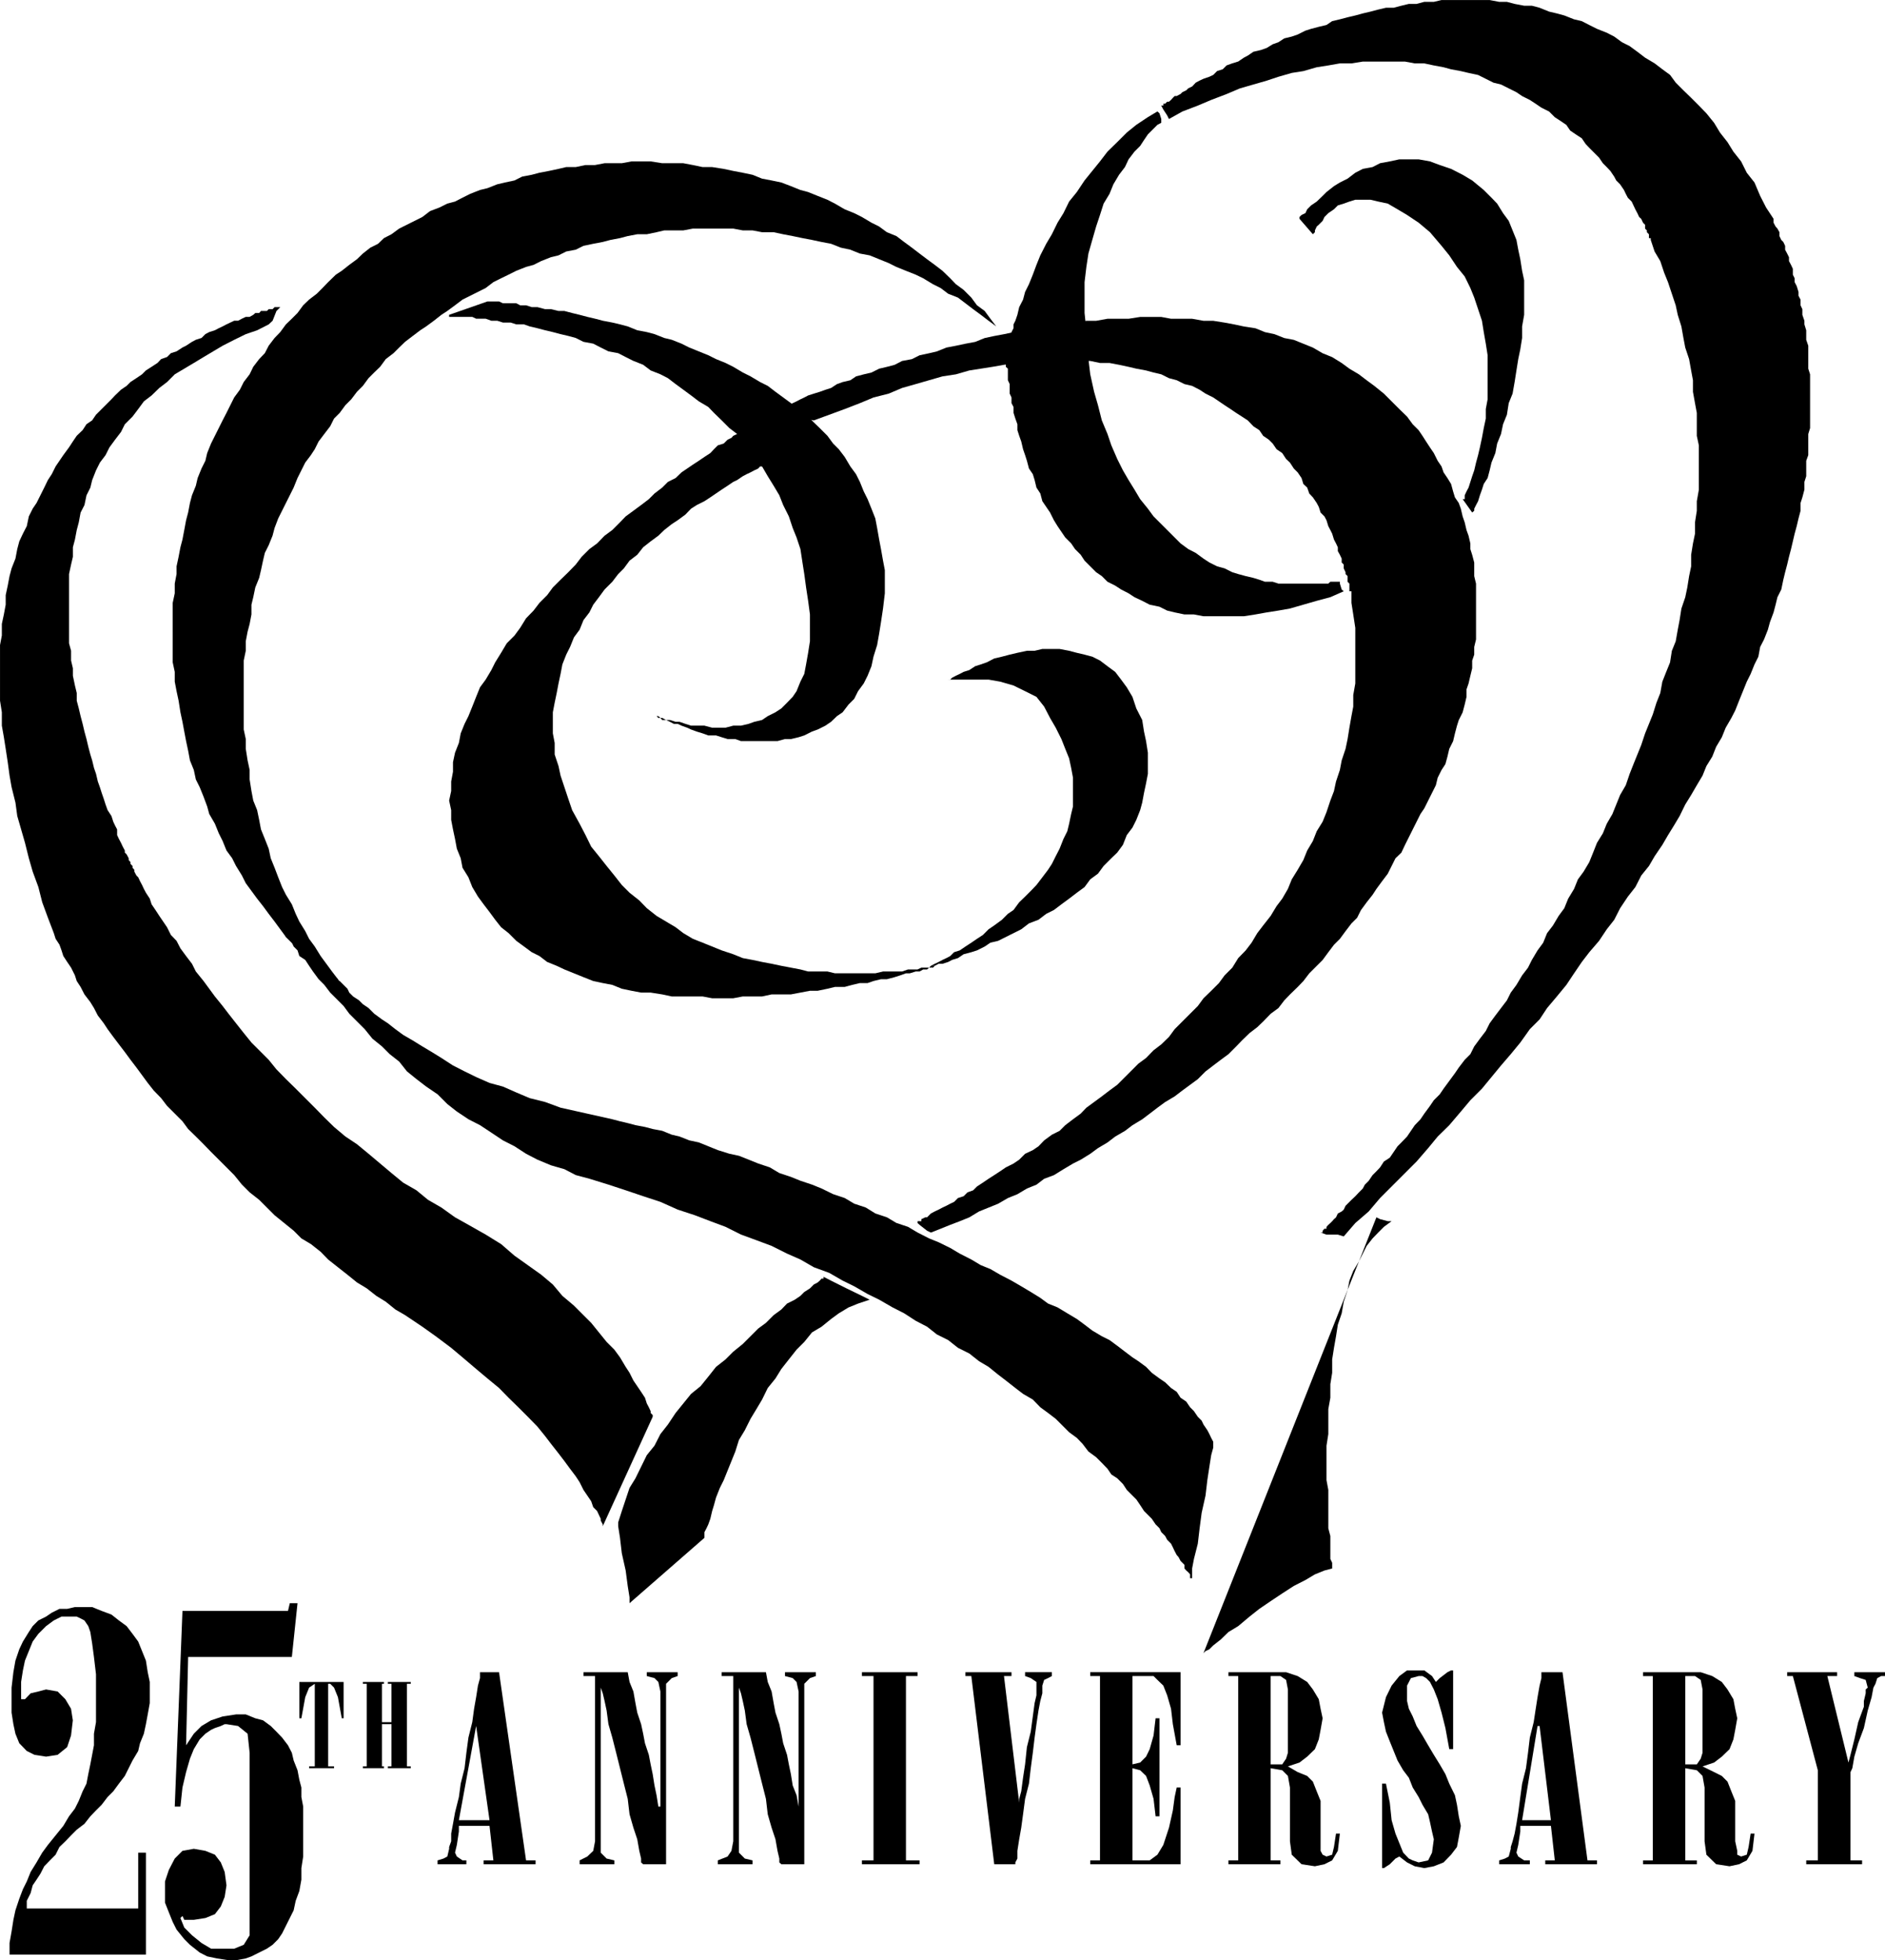 <svg xmlns="http://www.w3.org/2000/svg" width="313.928" height="3.4in" fill-rule="evenodd" stroke-linecap="round" preserveAspectRatio="none" viewBox="0 0 8306 8636"><style>.pen1{stroke:none}.brush1{fill:#000}</style><path d="M761 2783v-127l9-42v-43l8-42v-34l9-42 8-42 9-34 8-42 8-43 9-34 8-42 9-34 17-42 8-34 17-42 17-34 8-34 17-42 17-34 17-34 17-34 17-33 17-34 17-34 25-34 17-34 26-34 16-33 26-34 25-26 17-33 26-34 25-26 25-34 26-25 25-25 25-34 26-25 34-26 25-25 25-26 34-33 26-17 33-26 34-25 26-25 33-26 34-17 26-25 33-17 34-25 34-17 34-17 34-17 34-26 42-16 34-17 34-9 33-17 34-17 43-17 33-8 43-17 34-8 42-9 34-17 42-8 34-9 42-8 42-9 34-8h42l43-9h42l42-8h76l43-8h84l51 8h93l42 8 43 9h42l51 8 42 9 42 8 43 9 42 17 42 8 43 9 42 16 42 17 34 9 42 17 43 17 33 17 43 25 42 17 34 17 42 25 34 17 34 25 42 17 34 26 34 25 34 26 33 25 34 25 34 26 34 33 25 26 34 25 34 34 25 34 34 25 25 34 26 34-34-25-34-26-34-25-34-26-33-25-43-17-33-25-34-17-43-26-33-16-43-17-42-17-34-17-42-17-42-17-43-8-42-17-42-9-43-17-42-8-42-9-42-8-43-9-42-8-42-9h-51l-42-8h-43l-42-8h-178l-42 8h-84l-34 8-43 9h-42l-42 8-34 9-42 8-34 9-42 8-43 9-34 17-42 8-34 17-33 8-43 17-34 17-33 9-43 17-34 17-33 16-34 17-34 26-34 17-34 17-34 17-33 25-34 25-26 17-33 26-34 25-26 17-33 25-34 26-26 25-25 25-34 26-25 34-26 25-25 25-25 34-26 26-25 33-26 26-25 34-25 25-17 34-26 34-25 33-17 34-17 26-25 33-17 34-17 34-17 42-17 34-17 34-17 34-17 34-16 42-9 34-17 42-17 34-8 34-9 42-8 34-17 42-9 43-8 33v43l-8 42-9 34-8 42v42l-9 43v304l9 42v43l8 51 9 42v42l8 51 8 42 17 42 9 43 8 42 17 42 17 43 9 42 17 42 16 42 17 43 17 34 26 42 17 42 16 34 26 42 17 34 25 34 26 42 25 34 25 34 26 34 25 34 25 33 26 34-26-25-33-25-34-26-34-34-34-25-25-25-34-34-26-34-25-25-34-34-25-34-25-34-26-34-25-34-26-33-25-34-25-34-17-34-26-42-17-34-25-34-17-42-17-34-17-42-25-43-9-33-16-43-17-42-17-34-9-42-17-42-8-43-9-42-8-42-8-43-9-42-8-51-9-42-8-42v-43l-9-42v-135z" class="pen1 brush1"/><path d="m2893 3155 8 8h9l8 9h17l17 8 17 9h17l17 8 25 9 17 8 25 9 26 8 25 9h34l25 8 26 8h34l25 9h161l33-9h26l34-8 25-8 34-17 25-9 34-17 25-17 26-25 25-17 26-34 25-25 17-34 25-34 17-34 17-42 9-42 16-51 9-51 8-50 9-60 8-67v-102l-8-42-9-51-8-42-9-51-8-42-17-43-17-42-17-34-17-42-17-34-25-34-25-42-26-34-25-25-25-34-34-34-26-25-34-34-33-25-34-26-34-25-34-25-34-26-34-17-42-25-34-17-42-25-34-17-42-17-34-17-42-17-42-17-34-17-43-17-33-8-43-17-34-9-42-8-42-17-34-9-34-8-42-8-34-9-34-8-34-9-33-8-34-9h-26l-33-8h-26l-34-9h-25l-25-8h-26l-17-9h-59l-17-8h-51l-169 59v9h102l17 8h42l25 9h26l25 8h34l25 8h34l25 9 34 8 34 9 34 8 34 9 34 8 33 9 34 17 43 8 33 17 34 17 43 8 33 17 34 17 43 17 33 25 43 17 33 17 34 26 34 25 34 25 34 26 42 25 25 26 34 33 34 34 34 26 25 33 34 43 26 34 25 33 25 43 26 42 25 42 17 43 25 50 17 51 17 42 17 51 9 59 8 51 8 59 9 59 8 60v118l-8 51-9 51-8 42-17 34-17 42-17 25-25 26-25 25-26 17-34 17-25 17-34 8-25 9-34 8h-34l-34 9h-59l-34-9h-59l-25-8-26-9h-17l-25-8h-17l-17-9h-8l-9-8h-8zM1235 1353h-25l-9 9h-17l-8 8h-26l-8 9h-17l-9 8-16 9h-17l-17 8-17 9h-17l-17 8-17 8-17 9-17 8-17 9-25 8-17 9-17 17-25 8-17 9-26 17-16 8-26 17-25 8-17 17-26 9-16 17-26 17-25 16-17 17-25 17-26 17-17 17-25 17-26 25-16 17-26 26-17 17-25 25-17 25-25 17-17 26-26 25-17 25-17 26-25 34-17 25-17 25-17 34-17 26-16 33-17 34-17 34-17 25-17 34-9 43-17 33-16 34-9 34-8 42-17 43-9 34-8 42-9 42v42l-8 43-9 42v51l-8 42v245l8 51v59l9 51 8 51 9 59 8 59 9 51 17 68 8 59 17 59 17 59 17 68 17 59 25 68 17 67 25 68 26 68 8 25 17 26 9 25 8 25 17 26 17 25 17 34 8 25 17 26 17 33 26 34 16 26 17 33 26 34 17 26 25 34 25 33 26 34 25 34 26 34 25 34 25 34 26 33 33 34 26 34 34 34 34 34 25 34 34 33 34 34 33 34 34 34 34 34 34 34 34 42 34 34 42 33 34 34 34 34 42 34 42 34 34 34 42 25 43 34 33 34 43 34 42 33 42 34 43 26 42 33 42 26 42 34 43 25 76 51 59 42 68 51 50 42 60 51 50 42 51 42 42 43 43 42 42 42 42 43 34 42 26 34 33 42 26 34 25 34 25 33 17 26 17 34 17 25 17 25 9 26 17 17 8 17 8 17v8l9 17v8l220-482v-8l-9-9v-8l-8-17-9-17-8-25-17-26-17-25-17-25-17-34-17-26-25-42-25-34-34-34-34-42-34-42-34-34-42-42-51-43-42-50-51-43-59-42-59-42-59-51-68-42-76-43-59-33-60-43-59-34-51-42-59-34-51-42-50-42-51-43-51-42-51-34-50-42-43-42-42-43-42-42-42-42-43-42-42-43-34-42-42-42-34-34-34-42-34-43-33-42-26-34-34-42-25-34-25-34-34-42-17-34-26-34-25-34-17-33-25-26-17-34-17-25-17-25-17-26-17-25-8-25-17-26-9-17-8-17-9-17-8-17-8-8-9-17v-8l-8-9v-8l-9-9v-8l-8-9v-8l-9-17-8-8v-9l-9-17-8-17-9-17-8-17v-25l-9-17-8-17-8-25-17-26-9-25-8-25-9-26-8-25-9-25-8-34-9-26-8-33-8-26-9-34-8-34-9-33-8-34-9-34-8-34-9-34v-34l-8-33-9-43v-33l-8-34v-43l-9-33v-305l9-42 8-34v-42l9-34 8-42 9-34 8-43 17-33 9-43 17-34 8-33 17-43 17-34 25-33 17-34 25-34 26-34 17-34 34-34 25-33 25-34 34-26 34-33 34-26 34-34 42-25 42-25 43-26 42-25 42-25 51-26 51-25 50-17 51-26 17-16 17-43 17-17z" class="pen1 brush1"/><path d="M1489 4314v8h8l9 9 8 8 17 17 8 17 17 17 26 17 17 17 25 17 25 25 34 25 26 17 33 26 34 25 43 25 42 26 42 25 42 26 51 33 51 26 51 25 59 26 59 16 59 26 59 25 68 17 68 25 76 17 76 17 76 17 34 9 34 8 34 9 42 8 34 9 42 8 42 17 34 8 43 17 42 9 42 17 42 17 51 16 42 9 43 17 42 17 51 17 42 25 51 17 42 17 51 17 42 17 51 25 51 17 42 25 51 17 42 26 51 17 42 25 51 17 42 25 51 26 42 17 51 25 42 25 51 26 42 25 42 17 43 25 50 26 43 25 42 25 42 26 34 25 42 17 43 26 42 25 34 25 34 26 42 25 34 17 34 25 34 26 33 25 26 17 34 25 25 26 34 25 25 17 26 25 25 17 17 26 25 17 17 25 17 17 17 25 17 17 8 17 17 25 9 17 8 17 9 17v26l-9 33-8 51-9 59-8 68-17 76-9 68-8 68-17 67-8 42v43h-9v-17l-8-9-9-8-8-9v-16l-9-9-8-8-9-17-8-9-9-17-8-17-8-16-17-17-9-17-17-17-8-17-17-17-17-25-17-17-17-17-17-26-17-25-17-17-25-25-17-26-25-25-26-17-17-25-25-26-25-25-34-25-26-34-25-26-34-25-25-25-34-34-34-26-34-25-33-34-43-25-34-26-42-33-34-26-42-34-42-25-43-34-50-25-43-34-50-25-43-34-50-26-51-33-51-26-59-34-51-25-59-34-51-25-59-34-68-25-59-34-59-26-68-34-67-25-68-25-68-34-67-25-68-26-76-25-76-34-76-25-77-26-76-25-84-26-60-16-50-26-59-17-60-25-50-26-51-33-51-26-51-34-50-33-51-26-51-34-42-33-43-43-50-34-43-33-42-34-34-43-42-33-34-34-42-34-34-42-34-34-34-34-25-34-34-34-25-25-26-34-25-25-25-34-17-25-17-26-26-17-8-25-17-17-8-17-17-17-9-8-8-17-9-9 246 212zm2554 1074v-8h17v-9l17-8h8l9-9 8-8 17-9 17-8 17-9 17-8 17-9 17-8 17-17 25-8 17-17 25-9 17-17 26-17 25-17 25-16 26-17 25-17 34-17 25-17 26-26 34-16 25-17 25-26 34-25 34-17 25-25 34-26 34-25 25-26 34-25 34-25 34-26 34-25 34-34 25-25 34-34 34-25 33-34 34-26 34-33 25-34 34-34 34-34 34-34 25-34 34-33 34-34 25-34 34-34 26-42 33-34 26-34 25-42 26-34 33-42 26-43 25-33 25-43 17-42 26-42 25-43 17-42 25-42 17-43 26-42 17-42 17-51 16-42 9-42 17-51 8-42 17-51 9-43 8-50 9-51 8-42v-51l9-51v-245l-9-59-8-51v-51h-9v-34l-8-8v-25l-9-9v-8l-8-17v-17l-9-9v-17l-8-17-9-16v-17l-8-17-9-17-8-26-8-16-9-17-8-26-9-17-17-17-8-25-9-17-17-25-16-17-9-26-17-16-8-26-17-25-17-17-17-26-17-16-17-26-25-17-17-25-17-17-25-17-17-25-26-17-25-26-26-17-25-16-25-17-26-17-25-17-25-17-34-17-26-17-33-17-34-8-34-17-34-9-34-17-34-8-33-9-43-8-34-8-42-9-42-8h-42l-43-9h-228l-51 9h-42l-59 8-51 9-51 8-51 8-59 17-59 9-59 17-59 17-60 17-59 25-67 17-60 25-67 26-68 25-68 25-42-8-76-25-42-9v-8h8l9-9h8l17-8h8l17-9 17-8 17-9 17-8 17-9 25-8 26-8 25-9 25-8 26-17 25-9 34-8 25-17 34-9 34-8 34-17 34-8 34-9 33-17 43-8 34-17 42-9 34-8 42-17 42-8 42-9 43-8 42-17 42-9 43-8 42-9 42-8 51-9 42-8 51-9h42l51-8 42-8h43l50-9h93l51-8h93l43 8h93l50 9h43l50 8 43 8 42 9 51 8 42 17 42 9 43 17 42 8 42 17 42 17 43 25 42 17 42 26 34 25 42 25 34 26 34 25 42 34 34 34 34 34 34 33 25 34 26 26 17 25 16 25 17 26 17 25 17 34 17 25 9 26 17 25 16 26 9 33 8 26 17 25 9 25 8 34 9 26 8 34 9 25 8 34v25l8 25 9 34v60l8 33v246l-8 33v34l-9 26v34l-8 33-8 34-9 26v33l-8 34-9 34-17 34-8 25-9 34-8 34-17 34-8 34-9 33-17 26-17 34-8 33-17 34-17 34-17 34-17 25-17 34-17 34-17 34-17 34-16 34-26 25-17 34-17 34-25 33-25 34-17 26-26 33-25 34-17 34-25 25-26 34-25 34-26 26-25 33-25 34-26 26-33 33-26 34-25 26-34 33-25 26-26 34-34 25-33 34-26 25-34 26-34 33-25 26-34 34-34 25-33 25-34 26-34 34-34 25-34 25-34 26-42 25-34 25-34 26-33 25-43 26-33 25-43 25-34 26-42 25-34 25-42 26-34 17-42 25-42 26-43 16-34 26-42 17-42 25-42 17-43 25-42 17-42 17-43 26-42 17-42 16-42 17-43 17-17-8-33-26-9-8z" class="pen1 brush1"/><path d="M4178 2994h9l8-8 17-9 17-8 17-9 25-8 26-17 25-8 26-9 33-17 34-8 34-9 34-8 42-9h34l34-8h76l42 8 34 9 34 8 34 9 34 17 33 25 34 25 26 34 25 34 25 42 17 51 26 51 8 51 9 42 8 51v93l-8 42-9 42-8 43-9 33-17 43-17 34-25 33-17 43-25 34-26 25-34 34-25 34-34 25-25 34-34 25-34 26-34 25-33 25-34 17-34 26-42 16-34 26-34 17-34 17-34 17-34 8-25 17-34 17-25 8-34 9-25 17-26 8-17 9-25 8h-17l-17 9h-8l-9 8h-17 9l8-8 17-9 17-8 17-9 17-8 17-9 17-17 25-8 25-17 26-17 25-17 26-17 25-25 25-17 34-25 26-26 25-17 25-34 26-25 25-25 25-26 26-34 25-33 17-26 17-34 17-33 17-43 17-34 8-33 9-43 8-33v-127l-8-43-9-42-17-42-17-43-25-50-25-43-26-50-34-43-50-25-51-25-59-17-51-9h-178z" class="pen1 brush1"/><path d="M4119 4255h-8l-9 8h-42l-17 8h-42l-26 9h-84l-34 8h-178l-33-8h-85l-34-9-42-8-42-8-43-9-42-8-42-9-43-8-42-17-51-17-42-17-42-17-43-17-42-25-34-26-42-25-42-25-43-34-33-34-43-34-34-34-33-42-34-42-34-43-34-42-25-51-26-50-33-60-17-50-17-51-17-51-9-42-17-51v-51l-8-42v-93l8-42 9-43 8-42 9-42 8-42 17-43 17-34 17-42 25-34 17-42 26-34 17-34 25-33 25-34 34-34 26-34 25-25 25-34 34-26 26-33 33-26 34-25 26-25 33-26 26-17 34-25 25-26 25-16 34-17 26-17 25-17 25-17 26-17 25-17 17-8 25-17 17-9 17-8 17-9 17-8 8-9h9l8-8h17l-101-161v9h-9l-8 8h-9l-8 9-17 8-8 9-17 8-17 17-26 8-17 17-16 17-26 17-25 17-26 17-25 17-25 17-26 25-34 17-25 25-34 26-25 25-34 26-34 25-34 25-25 26-34 34-34 25-33 34-34 25-34 34-26 34-33 34-34 33-34 34-25 34-34 34-26 34-33 34-26 42-25 34-34 34-25 42-26 42-17 34-25 42-25 34-17 42-17 43-17 42-17 34-17 42-8 42-17 43-9 42v42l-8 43v42l-9 42 9 42v43l8 42 9 42 8 43 17 42 8 42 26 42 17 43 25 42 25 34 26 34 25 34 26 33 33 26 34 34 34 25 34 25 34 17 34 26 42 17 34 16 42 17 42 17 43 17 42 9 42 8 42 17 43 9 42 8h42l51 8 42 9h136l42 8h93l42-8h85l42-9h85l42-8 42-8h34l43-9 33-8h43l33-9 34-8h34l26-9 33-8h26l34-9 25-8 25-9h17l26-8h17l16-9h17l9-8h17l8-8zM5726 964v-8l9-9 17-8 8-17 17-17 25-17 26-25 17-17 33-26 26-16 34-17 34-26 33-17 43-8 33-17 43-8 42-9h85l50 9 43 16 50 17 51 26 42 25 51 42 34 34 25 26 26 42 25 34 17 42 17 42 8 43 9 42 8 51 9 42v152l-9 51v51l-8 50-9 43-8 50-8 51-9 51-17 42-8 51-17 42-9 43-17 42-8 42-17 42-8 34-9 34-17 26-8 25-9 25-8 26-9 17-8 16v9l-9 8-42-59h9v-17l8-17 9-17 8-25 8-25 9-26 8-34 9-33 8-34 9-42 8-43 9-42v-42l8-43v-194l-8-51-9-51-8-50-17-51-17-51-17-42-25-51-34-42-34-51-34-42-51-60-50-42-51-34-42-25-43-25-42-9-34-8h-67l-26 8-25 9-26 8-17 17-25 17-17 17-8 17-17 17-9 8-8 17v8l-9 9-59-68zm178 1590v9h-42l-9 8h-220l-25-8h-34l-25-9-26-8-34-8-33-9-26-8-34-17-33-9-34-17-26-17-34-25-33-17-34-25-26-26-33-33-26-26-34-34-25-34-34-42-25-42-26-42-25-43-25-50-26-60-17-50-25-60-17-67-17-59-17-77-8-67h-26l-50-9h-288v43l9 8v51l8 17v42l8 17v25l9 17v26l8 25 9 25v26l8 25 9 25 8 34 9 26 8 25 9 34 17 25 8 26 8 33 17 26 9 34 17 25 17 25 17 34 16 26 17 25 17 25 26 26 17 25 25 25 17 26 25 25 26 26 25 17 25 25 34 17 26 17 33 17 26 17 34 16 33 17 43 9 34 17 33 8 43 9h42l42 8h178l51-8 50-9 51-8 51-9 59-17 59-17 60-16 59-26-9-8-8-26v-17zM4457 1472v-9l9-17v-17l8-16 9-26 8-34 17-33 9-34 17-34 17-42 16-43 17-42 26-51 25-42 25-51 26-42 25-51 34-42 34-51 34-42 34-42 33-43 43-42 42-42 42-34 51-34 42-25 9 8 8 25v17l-17 9-8 8-17 17-17 17-17 25-17 26-25 25-26 34-16 34-26 34-25 42-17 42-26 43-16 50-17 51-17 59-17 60-9 59-8 67v136l8 76h-25l-59 8h-85l-76 9h-85zM2774 7063l330-288v-25l9-17 8-17 9-25 8-34 8-26 9-33 17-43 17-34 17-42 17-42 17-42 16-51 26-43 25-50 26-43 25-42 25-51 34-42 26-42 33-42 34-43 34-34 34-42 42-25 42-34 34-25 43-26 42-17 51-17-34-17-68-33-68-34-33-17v8h-9l-8 9-9 8-17 9-17 17-25 16-17 17-25 17-34 17-25 26-34 25-34 34-34 25-34 34-34 34-42 34-34 34-42 33-34 43-34 42-42 34-34 42-34 42-34 51-33 42-26 51-34 42-25 51-25 51-26 42-17 51-17 51-16 50v17l8 51 8 68 17 76 9 68 8 50v26z" class="pen1 brush1"/><path d="M5117 465h9v-8h8l9-9h8l9-8 8-9 8-8h9l17-9 8-8 17-8 9-9 17-8 16-17 17-9 17-8 26-9 17-8 17-17 25-8 17-17 25-9 26-8 25-17 17-9 25-17 34-8 25-9 26-16 25-9 26-17 33-8 26-9 34-17 25-8 34-9 34-8 25-17 34-8 34-9 34-8 33-9 34-8 34-9 34-8h34l34-9 33-8h34l34-9h42l34-8h212l42 8h34l34 9 42 8h34l34 9 42 17 34 8 33 9 43 17 34 8 33 17 34 17 43 17 33 17 34 25 34 17 34 25 34 26 42 25 34 26 34 25 25 34 34 34 34 33 34 34 33 34 34 42 26 43 33 42 26 42 34 43 25 50 34 43 25 59 26 51 33 50v17l9 17 8 9 9 16v17l8 17 9 9 8 17v17l9 17 8 16v17l9 17 8 17v26l8 16v17l9 17 8 26v17l9 17v25l8 17v25l9 26v16l8 26v42l9 26v101l8 25v237l-8 26v93l-9 25v68l-8 25v34l-9 34-8 25v34l-9 34-8 34-9 33-8 34-8 34-9 34-8 34-9 34-8 33-9 43-17 34-8 33-9 34-16 43-9 33-17 43-17 33-8 43-17 34-17 42-17 34-17 42-17 42-17 43-17 33-25 43-17 42-25 42-17 43-26 42-17 42-25 42-25 43-26 42-25 51-25 42-26 42-25 43-34 50-25 43-34 42-26 51-33 42-34 51-26 51-33 42-34 51-43 50-33 43-34 50-34 51-42 51-43 51-33 50-43 43-42 59-42 51-43 50-42 51-42 51-51 51-42 50-51 60-51 50-42 51-51 59-51 51-59 59-51 51-50 59-59 51-51 59-26-8h-50l-26-9h9v-8l8-9h9v-8l8-9 9-8 8-8 8-9 9-8 8-17 17-9 9-8 8-17 17-17 9-9 17-16 16-17 17-17 9-17 17-17 17-25 17-17 16-17 17-26 26-17 17-25 17-25 17-17 25-26 17-25 17-25 25-26 17-25 25-34 17-25 26-26 17-25 25-34 25-34 17-25 26-34 25-25 17-34 25-34 26-34 17-34 25-34 25-33 26-34 17-34 25-34 25-42 26-34 17-34 25-42 25-34 17-42 26-34 25-42 25-34 17-42 26-43 17-42 25-34 25-42 17-42 17-43 26-42 17-42 25-43 17-42 17-42 25-43 17-50 17-43 17-42 17-42 17-51 17-42 17-42 16-51 17-43 9-50 17-43 17-42 8-51 17-42 9-51 8-42 8-51 17-50 9-43 8-50 9-43v-51l8-50 9-43v-50l8-51v-42l9-51v-195l-9-42v-101l-8-43-9-50v-51l-8-43-9-50-17-51-8-42-9-51-16-51-9-42-17-51-17-51-17-42-17-51-25-42-17-51v-8h-8v-17l-9-9v-8l-8-8v-17l-9-9-8-17-9-8-8-17-9-17-8-17-8-17-17-17-9-17-8-17-17-25-17-17-9-17-17-25-16-17-17-17-17-25-17-17-26-26-16-17-17-25-26-17-25-17-17-25-25-17-26-17-25-25-34-17-25-17-26-17-34-17-25-17-34-17-34-17-33-8-34-17-34-17-42-9-34-8-43-8-33-9-43-8-42-9h-42l-43-8h-186l-50 8h-51l-51 9-51 8-59 17-51 8-59 17-51 17-59 17-59 17-59 25-68 26-59 25-68 26-59 33-8-16-17-26-9-17zm186 6818 9-9 17-8 17-17 33-26 34-33 43-26 50-42 43-34 50-34 51-34 51-33 51-26 42-25 42-17 34-9v-25l-8-17v-101l-9-34v-169l-8-43v-152l8-51v-110l9-50v-60l8-50v-59l8-51 9-51 8-51 17-50 9-51 17-51 8-42 17-43 25-42 17-34 17-34 26-33 25-26 25-25 34-25h-17l-34-9-16-8-762 1920zM118 8408v-34l17-34 9-34 17-25 17-26 17-33 25-26 25-25 17-34 26-25 25-26 25-25 34-26 26-33 25-26 25-25 26-34 25-25 25-34 26-34 17-34 17-34 25-42 8-34 17-42 9-42 8-43 9-50v-93l-9-43-8-51-17-42-17-42-25-34-26-34-34-25-33-26-43-16-42-17h-76l-34 8h-34l-34 17-25 17-34 17-25 25-17 26-26 42-16 34-17 50-9 51-8 68v110l8 51 9 42 17 42 33 34 34 17 51 8 51-8 42-34 17-51 8-67-8-51-25-42-34-34-51-9-34 9-34 8-25 26H93v-76l8-51 9-43 17-42 17-42 25-34 34-34 34-25 34-17h67l17 8 17 9 17 25 9 26 8 50 8 60 9 76v211l-9 51v51l-8 42-8 42-9 43-8 42-17 34-17 42-17 34-26 34-25 42-34 42-34 42-25 34-25 43-26 42-17 42-17 34-16 42-17 51-9 42-8 51-9 51v51h601v-449h-34v246H118zm982 50v68l-26 42-42 17H930l-42-25-42-34-34-34-17-42 9-9 8 17h42l51-8 42-17 26-34 17-42 8-51-8-59-17-42-26-34-42-17-51-9-50 9-34 34-26 50-17 51v93l17 43 17 42 17 34 34 42 25 25 43 34 33 17 43 9 51 8h33l43-8 25-9 34-17 34-17 25-17 25-25 17-25 17-34 17-34 17-34 9-42 16-43 9-50v-51l8-51v-220l-8-42v-42l-9-34-8-42-17-43-8-34-17-33-26-34-25-26-25-25-34-25-34-9-42-17h-43l-59 9-51 17-42 25-34 34-34 51 9-389h457l25-237h-34l-8 34H804l-34 862h25l9-84 16-68 17-59 17-42 26-43 25-25 25-17 17-8 26-9 17-8h8l51 8 42 34 9 84v736zm955-245v-17h-17l-25-17-8-17 8-34 9-59v-25h135l17 152h-43v17h229v-17h-42l-119-829h-84v26l-9 33-8 51-9 51-8 59-17 68-9 67-8 68-17 68-8 59-17 68-9 50-8 43v34l-9 25v8l-8 34-17 9-26 8v17h127zm-33-194 76-415 59 415h-135zm685 194v-17l-34-8-26-26v-736 9l9 25 8 34 9 42 8 60 17 59 17 67 17 68 17 68 17 67 8 68 17 59 17 51 9 51 8 34v17l9 8h101v-795l25-25 26-9v-17h-136v17l34 9 17 17 9 42v507h-9l-8-50-9-43-8-50-9-43-8-42-17-51-8-42-9-42-17-51-8-42-9-51-17-42-8-43h-195v17h51v728l-8 42-26 25-34 17v17h153zm609 0v-17l-34-8-26-26v-736 9l9 25 8 34 9 42 8 60 17 59 17 67 17 68 17 68 17 67 8 68 17 59 17 51 9 51 8 34v17l9 8h101v-795l25-25 26-9v-17h-136v17l34 9 17 17 9 42v507l-9-50-17-43-8-50-9-43-8-42-17-51-8-42-9-42-17-51-8-42-9-51-17-42-8-43h-195v17h51v728l-8 42-17 25-43 17v17h153zm736 0v-17h-60v-812h51v-17h-245v17h51v812h-51v17h254zm405-829v-17h-203v17h26l101 829h93v-8l9-17v-34l8-51 9-51 8-59 9-68 17-67 8-68 9-68 8-67 8-59 9-60 8-42 9-34v-34l8-25 17-8 17-9v-17h-118v17l25 9 25 17v59l-8 34-8 59-9 67-17 68-8 76-9 59-8 60-9 33v17l-67-558h33zm745 829v-338h-17l-9 42-8 59-17 76-25 76-26 43-34 25h-76v-406l34 9 26 25 16 42 17 59 9 77h17v-432h-17l-9 76-17 60-16 33-26 26-34 8v-389h93l17 17 26 25 17 43 17 59 8 68 17 93h17v-322h-398v17h43v812h-43v17h398zm482-101 8 59 43 42 59 9 42-9 34-17 25-42 9-76h-17l-9 59-8 34-25 8-17-8-9-17v-220l-17-42-17-43-25-25-42-17-43-25 51-17 34-26 34-33 17-43 8-42 9-51-9-42-8-42-26-43-25-33-42-26-51-17h-254v17h43v812h-43v17h229v-17h-43v-406l51 9 25 25 9 51v237zm-85-728h43l25 17 8 42v279l-8 26-17 25h-51v-389zm491 846h8l26-17 25-25 17-9 34 26 34 17 42 8 42-8 43-17 33-34 26-34 8-42 9-51-9-42-8-51-9-42-25-51-17-42-25-43-26-42-25-42-25-43-26-42-17-42-17-34-8-34v-68l17-33 34-9h17l16 9 17 17 17 33 17 43 17 59 17 68 17 93h17v-347h-9l-16 8-34 26-17 17-17-26-34-25h-76l-34 25-34 42-25 51-17 68 8 42 9 42 17 43 17 42 17 42 25 43 25 33 17 43 26 42 17 34 25 42 8 34 9 42 8 34-8 59-17 34-42 9-26-9-17-8-25-26-17-42-17-42-17-59-8-77-17-84h-17v372zm651-17v-17h-25l-26-17-8-17 8-34 9-59v-25h135l17 152h-42v17h228v-17h-42l-110-829h-93v26l-8 33-9 51-8 51-9 59-17 68-8 67-9 68-17 68-8 59-9 68-8 50-8 43-9 34-8 25v8l-9 34-17 9-25 8v17h135zm-34-194 68-415h9l50 415h-127zm804 93 8 59 43 42 59 9 42-9 34-17 25-42 9-76h-17l-9 59-8 34-25 8-17-8v-17l-9-42v-178l-17-42-17-43-25-25-34-17-51-25 51-17 34-26 34-33 17-43 8-42 9-51-9-42-8-42-26-43-25-33-42-26-51-17h-254v17h43v812h-43v17h237v-17h-51v-406l51 9 25 25 9 51v237zm-85-728h43l25 17 8 42v279l-8 26-17 25h-51v-389zm474 0 110 415v397h-51v17h246v-17h-51v-389l8-17 9-51 17-59 25-67 17-77 17-59 8-42 9-17 8-25 17-9h17v-17h-135v17l25 9 25 8 9 34-9 8v17l-8 34v25l-25 68-17 76-17 68-9 34-93-381h43v-17h-220v17h25z" class="pen1 brush1"/><path d="M1319 7570h9l17-93 17-42 25-17v364h-25v8h110v-8h-26v-364h9l17 17 17 42 17 93h8v-160h-195v160zm373 220v-8h-9v-186h42v186h-16v8h101v-8h-17v-364h17v-8h-101v8h16v169h-42v-169h9v-8h-93v8h17v364h-17v8h93z" class="pen1 brush1"/></svg>
